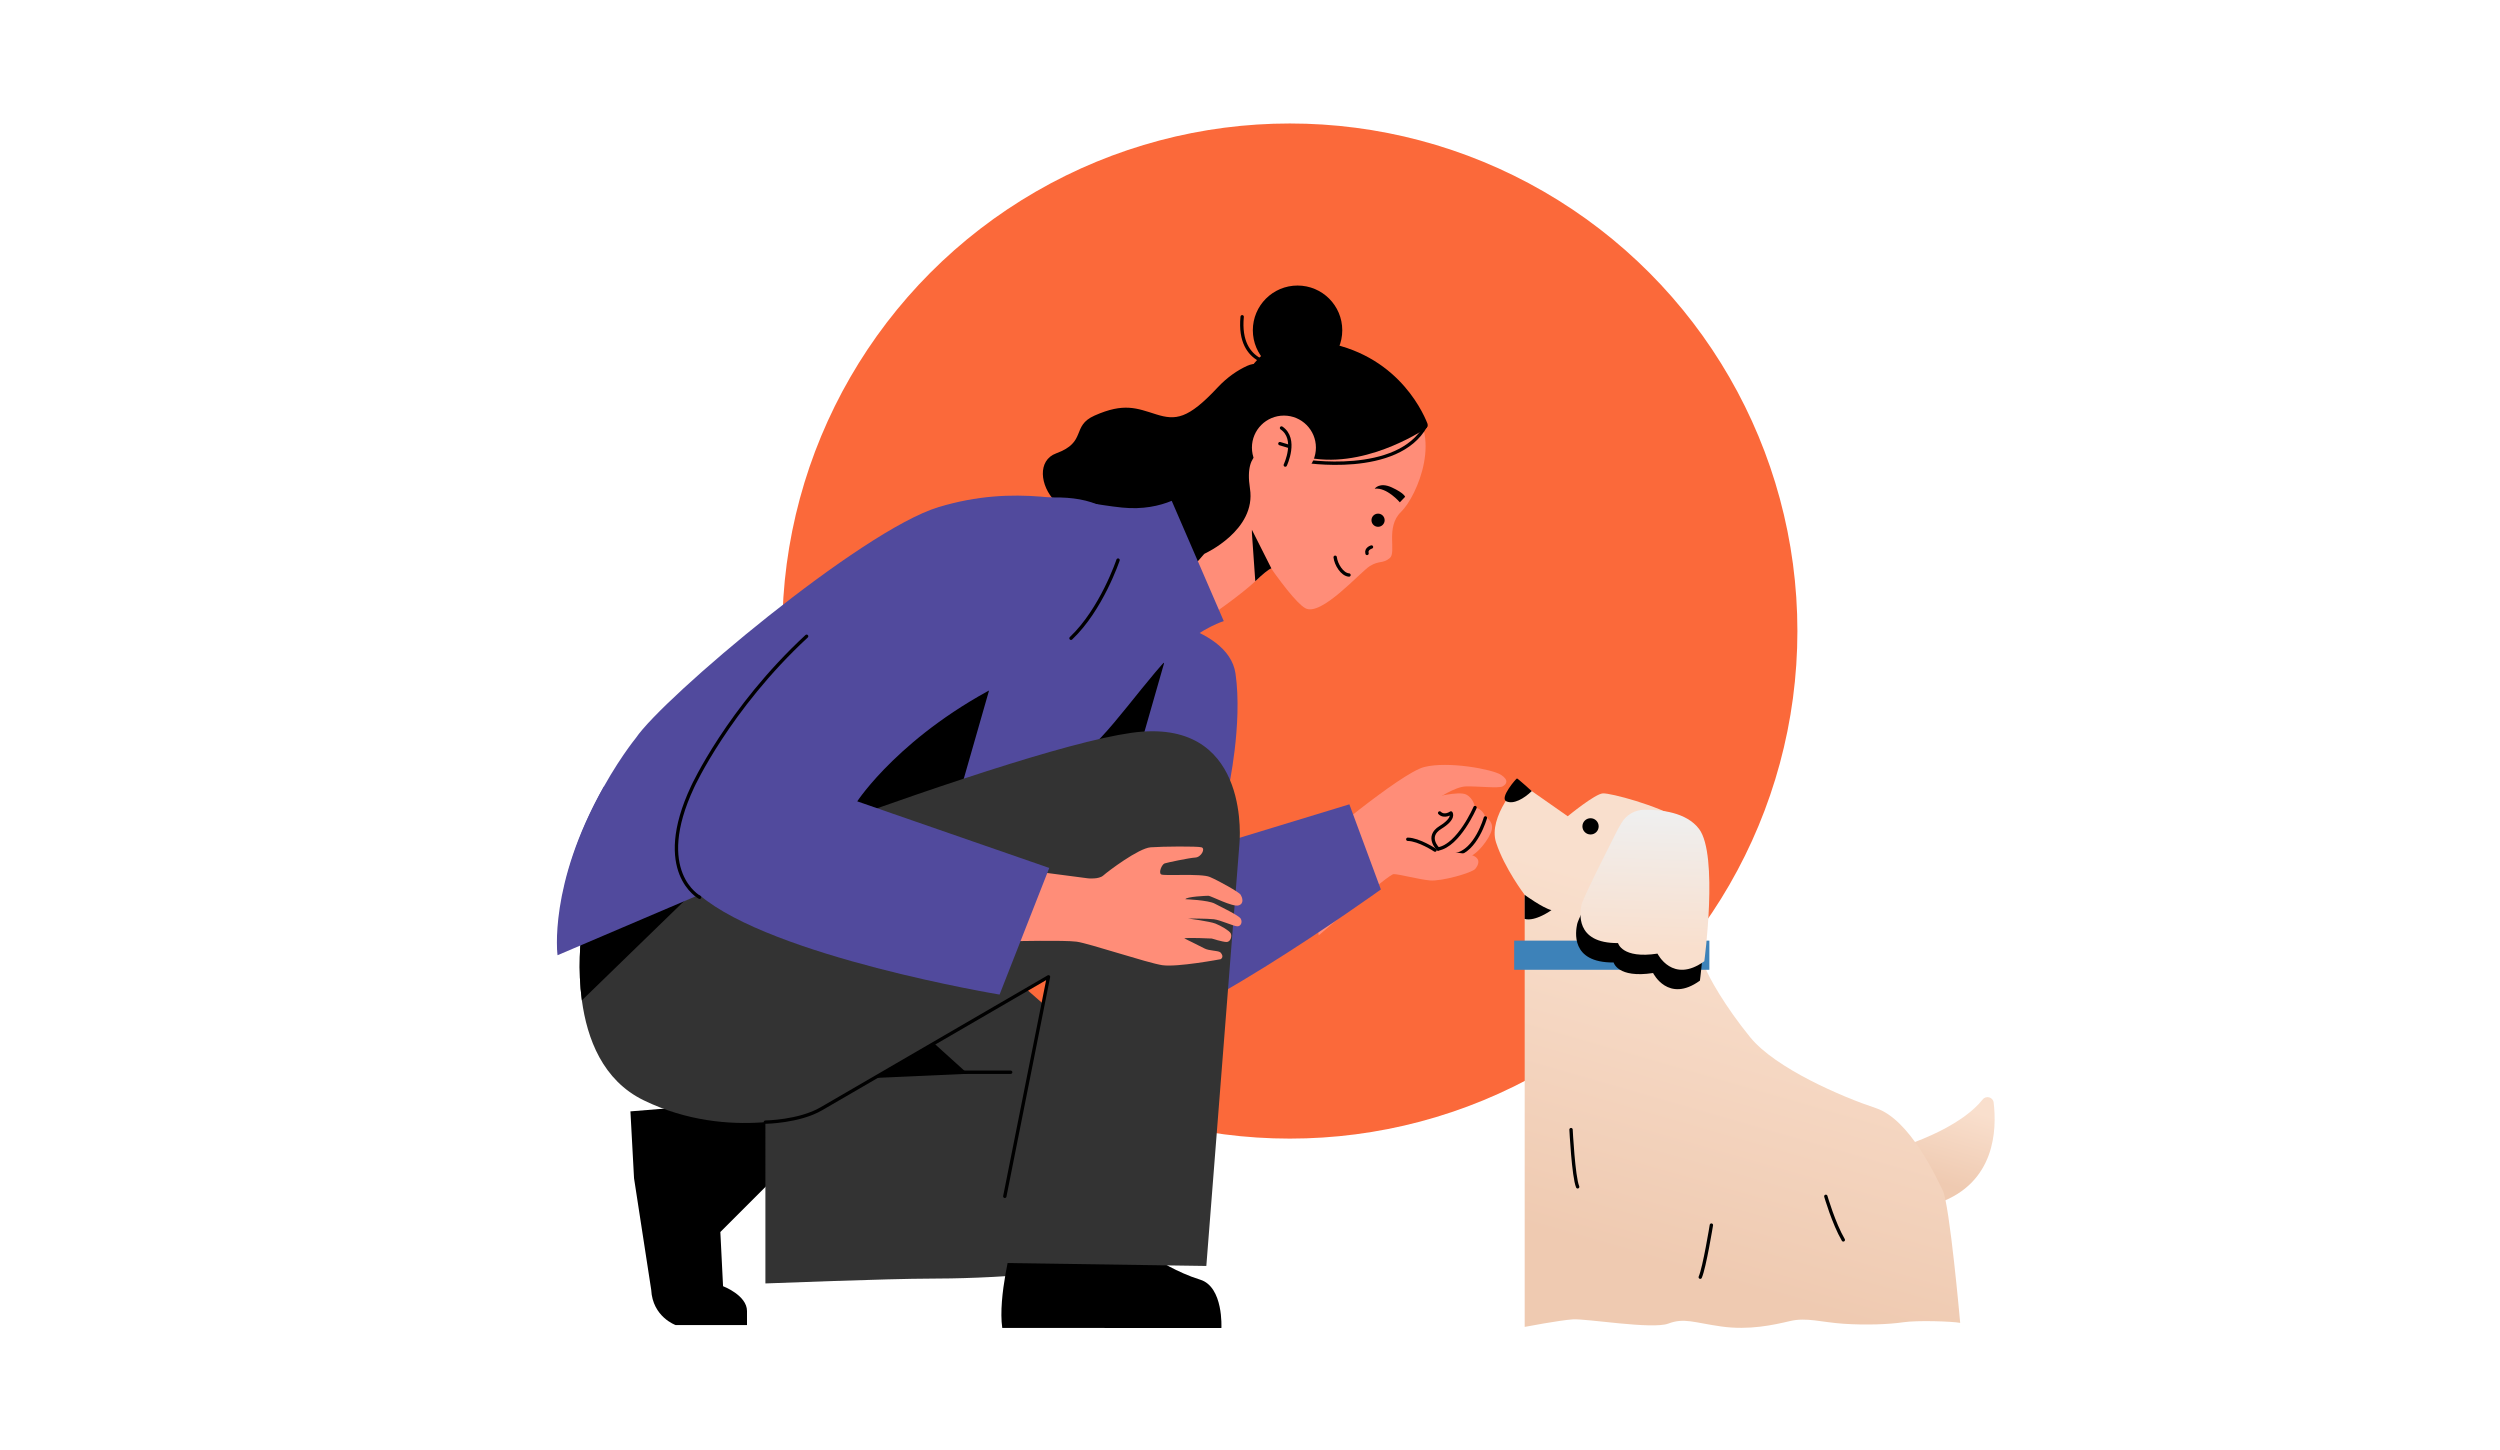<?xml version="1.0" encoding="utf-8"?>
<!-- Generator: Adobe Illustrator 27.1.1, SVG Export Plug-In . SVG Version: 6.00 Build 0)  -->
<svg version="1.1" id="Layer_1" xmlns="http://www.w3.org/2000/svg" xmlns:xlink="http://www.w3.org/1999/xlink" x="0px" y="0px"
	 viewBox="0 0 1487.65 862.58" style="enable-background:new 0 0 1487.65 862.58;" xml:space="preserve">
<style type="text/css">
	.st0{fill:#FB693A;}
	.st1{fill:url(#SVGID_1_);}
	.st2{fill:#FF8D78;}
	.st3{fill:none;stroke:#000000;stroke-width:2;stroke-linecap:round;stroke-linejoin:round;stroke-miterlimit:10;}
	.st4{fill:#514A9D;}
	.st5{fill:#333333;}
	.st6{fill:url(#SVGID_00000006678725932680489880000017922254974792944044_);}
	.st7{fill:#3D82B9;}
	.st8{fill:url(#SVGID_00000003062961829611625060000007476112570654660281_);}
</style>
<g>
	<circle class="st0" cx="767.53" cy="375.51" r="302.03"/>
	<linearGradient id="SVGID_1_" gradientUnits="userSpaceOnUse" x1="1152.669" y1="703.343" x2="1165.47" y2="658.943">
		<stop  offset="0" style="stop-color:#EFCAB1"/>
		<stop  offset="1" style="stop-color:#F9DFCD"/>
	</linearGradient>
	<path class="st1" d="M1134.35,681.43c9.91-3.39,33.96-12.77,45.45-27.16c2.04-2.56,6.15-1.44,6.54,1.81
		c1.94,16.11,1.03,47.63-32.59,59.7c-1.63,0.59-3.46-0.06-4.37-1.53l-16.96-27.4C1131.17,684.84,1132.12,682.2,1134.35,681.43z"/>
	<path class="st2" d="M852.82,474.62c0,0,15.23-4.12,19.71-1.79c4.48,2.33,5.2,7.71,5.2,7.71s4.48,0.54,6.09,5.56
		c0,0,4.84,2.33,3.94,7.35c-0.9,5.02-9.32,16.67-16.13,17.21c-6.81,0.54-25.63,1.25-27.24,0c-1.61-1.25-8.42-12.19-8.42-12.19
		L852.82,474.62z"/>
	<path class="st3" d="M877.73,480.54c0,0-9.68,22.49-21.95,24.64"/>
	<path class="st3" d="M883.88,486.7c0,0-5.52,19.73-17.8,21.89"/>
	<path class="st3" d="M855.78,505.18c0,0-7.57-7.3,1.3-12.76c8.87-5.46,6.32-8.66,6.32-8.66s-3.85,2.78-6.72,0"/>
	<path class="st2" d="M780.82,504.42c0,0,52.42-44.36,66.67-47.99c14.25-3.63,40.46,1.34,45.57,4.57c5.11,3.23,3.36,5.71,1.08,6.96
		s-15.05-0.17-21.78,0s-17.34,7.56-17.34,7.56s-16.4,21.24-12.37,23.66s9.27,7.26,10.75,7.39c1.48,0.13,18.28,0.54,23.12,2.55
		c4.84,2.02,3.23,5.65,1.34,7.93c-1.88,2.29-20.03,7.53-27.02,6.86c-6.99-0.67-18.28-3.76-21.51-3.76
		c-3.23,0-44.22,36.43-44.63,36.43S780.82,504.42,780.82,504.42z"/>
	<path class="st3" d="M853.94,505.87c0,0-9.59-6.36-16.22-6.45"/>
	<path class="st4" d="M672.36,365.54c0,0,58.55,5.2,62.85,35.31c4.3,30.11-4.28,68.64-4.28,68.64l-72.43-18.28
		c0,0-19.19,1.44-20.97-2.69c-1.78-4.13,7.53-58.79,9.5-60.58C649,386.15,672.36,365.54,672.36,365.54z"/>
	<path d="M692.67,394.75l-18.94,66.13c0,0-67.75,20.83-69.18,20.63c-1.43-0.2,6.81-72.61,82.08-93.75L692.67,394.75z"/>
	<path d="M762.27,229.95c-0.6-10.02-11.08-16.42-20.2-12.22c-5.52,2.54-11.66,6.57-17.6,12.93c-17.55,18.79-24.86,19.54-36.45,15.91
		c-11.59-3.63-19.14-7.08-36.71,0.73c-14,6.23-4.31,15.72-22.79,22.46c-11.28,4.11-9.75,19.3-0.6,28.63
		c4.58,4.67,13.07,5.7,18.81,7.48l33.44,10.33c4.24,3.68,10.25,4.55,15.36,2.22c16.54-7.55,51.83-23.77,53.04-25.26
		c1.31-1.62,10.93-27.64,14.12-36.35c0.68-1.86,0.97-3.83,0.85-5.8L762.27,229.95z"/>
	<path class="st2" d="M740.62,265.66c0,0-0.96-43.97,26.52-53.46c27.48-9.49,46.73,10.06,69.59,27.67
		c22.86,17.62,6.47,55.61-3.01,64.71c-9.48,9.11-2.52,24.06-6.74,27.53s-6.17,1.24-11.87,4.76c-5.69,3.52-28.95,30.26-38.35,25.05
		c-10.61-5.87-40.22-53.61-44.85-59.92C727.27,295.71,740.62,265.66,740.62,265.66z"/>
	<path class="st3" d="M774.2,273.98c1.52,0.54,57.53,9.48,74.11-20.45"/>
	<path class="st2" d="M756.54,338.23c-0.01,0-0.02,0.01-0.03,0.01c-1.62,0.48-5.34,3.63-9.54,7.62v0.01
		c-8.27,7.85-25.39,19.67-25.39,19.67l-33.29-47.89l68.04-69.66C756.34,247.99,761.32,336.46,756.54,338.23z"/>
	<circle cx="820.03" cy="309.56" r="3.92"/>
	<path class="st3" d="M794.51,331.6c0.47,4.22,4.13,10.3,8.22,10.57"/>
	<path class="st3" d="M816.12,325.49c0,0-3.48,1-2.65,3.84"/>
	<path d="M848.45,254.98c-8.11,5.25-44.84,27.04-78.36,15.02c-0.32-0.11-0.66-0.16-1-0.14l-34.21,2.51c-1.41,0.1-2.62-0.99-2.65-2.4
		c-0.3-13.18,1.04-71.99,49.21-67.16c47.61,4.77,64.55,40.56,67.96,49.2C849.84,253.1,849.44,254.34,848.45,254.98z"/>
	<path d="M755.03,268.66c0,0-15.1-2.72-11.22,22.08c3.88,24.81-27.02,38.74-27.02,38.74s-0.96,0.84-2.18,2.41
		c-6.8,8.73-19.31,10.39-27.9,3.42l0,0c-13.4-10.87-19.81-28.19-16.71-45.17l0.4-2.21l27.88-16.16l36.57-14.64L755.03,268.66z"/>
	<circle cx="772.12" cy="196.52" r="26.61"/>
	<circle class="st2" cx="764.01" cy="266.34" r="19.04"/>
	<path class="st3" d="M764.82,276.75c0,0,7.4-15.52-2.24-22.07"/>
	<line class="st3" x1="766.99" y1="265.61" x2="761.61" y2="263.99"/>
	<path d="M836.13,295.63l-3.15,3.28c0,0-7.67-9.04-14.96-8.1c0,0,2.86-4.17,10.25-0.74S836.13,295.63,836.13,295.63z"/>
	<path d="M756.54,338.23c-0.01,0-0.02,0.01-0.03,0.01c-1.62,0.48-5.34,3.63-9.54,7.62l-2.01-28.64v-1.97L756.54,338.23z"/>
	<path class="st3" d="M761.61,216.9c0,0-25.31,1.43-22.45-28.41"/>
	<path class="st4" d="M649.44,525.4l153.51-46.78l18.75,50.66c0,0-128.5,92.48-159.96,87.1S624.1,540.58,649.44,525.4z"/>
	<path d="M457.42,704.34l-28.77,28.77l1.61,32.26c0,0,14.25,5.38,14.25,14.79v8.33h-42.48c0,0-13.71-4.84-14.52-20.97l-10.22-66.4
		l-2.15-39.79l82.26-6.72V704.34z"/>
	<path class="st5" d="M547.57,533.95c0,0,148.04,126.53,152.7,137.64c4.66,11.11,11.11,48.75-13.26,68.11
		c-24.37,19.36-108.25,21.15-132.98,21.15c-24.73,0-98.57,2.87-98.57,2.87V657.97l65.95-39.79L547.57,533.95z"/>
	<path d="M602.32,739.7c0,0-8.6,31.96-5.91,50.52H726.8c0,0,1.34-24.45-12.64-28.75c-13.98-4.3-26.35-12.46-26.35-12.46l-3.49-15.5
		L602.32,739.7z"/>
	<polygon points="542.55,608.86 575.89,638.97 495.24,642.56 	"/>
	<path class="st4" d="M697.24,298.02c-7.26,3-17.17,5.28-29.59,4.01c-28.77-2.96-62.91-14.25-109.15-0.27
		c-46.24,13.98-163.99,113.45-180.12,137.38c0,0-47.49,57.89-46.6,126.17c0,0,47.67-15.95,118.47-36.02
		c70.79-20.07,142.84-11.47,142.84-11.47s38.17-65.42,50.36-69.54c12.19-4.12,41.94-49.65,57.71-62.55
		c15.77-12.9,27.06-16.13,27.06-16.13L697.24,298.02z"/>
	<path d="M588.54,410.89l-18.94,66.13c0,0-67.75,20.83-69.18,20.63c-1.43-0.2,6.81-72.61,82.08-93.75L588.54,410.89z"/>
	<path class="st5" d="M737.55,502.04l-19.71,251.28l-122.95-1.8l29.03-170.26l-139.44,81.01c0,0-49.82,17.56-101.44-7.53
		c-24.35-11.83-33.7-36.61-36.79-59.47c-2.5-18.53-0.88-35.8,0.2-43.92c0.42-3.1,0.75-4.87,0.75-4.87s267.76-106.46,332.64-111.12
		C744.72,430.71,737.55,502.04,737.55,502.04z"/>
	<path d="M409.4,533.95l-63.15,61.33c-2.5-18.53-0.88-35.8,0.2-43.92L409.4,533.95z"/>
	<path class="st4" d="M450.24,517.88l-118.47,50.54c0,0-5.7-41.81,27.53-100.3L450.24,517.88z"/>
	<path class="st2" d="M621.41,519.25l25.99,3.41c0,0,6.45,0.72,9.14-1.7c2.69-2.42,20.97-16.22,28.14-16.76
		c7.17-0.54,27.78-0.72,30.29,0s-0.18,5.91-3.67,6.09c-3.49,0.18-16.67,2.96-18.28,3.49c-1.61,0.54-3.76,5.47-2.06,6.54
		c1.7,1.08,23.66-0.72,28.94,1.52s17.47,9.05,18.37,10.57c0.9,1.52,2.33,5.29-1.25,6.36c-3.58,1.08-16.58-5.74-17.92-5.74
		s-13.26,0.54-13.71,2.06c0,0,13.42,0.47,17.45,2.62c4.03,2.15,14.29,6.97,15.46,8.94c1.16,1.97,0.18,4.63-2.06,4.56
		c-2.24-0.08-10.06-3.75-13.91-4.2c-3.85-0.45-15.41-0.45-15.41-0.45s13.08,1.7,16.4,3.05c3.32,1.34,8.08,4.1,9.01,5.74
		s-0.04,5.29-2.55,5.2c-2.51-0.09-8.69-2.06-8.69-2.06s-14.92-0.72-16.38-0.09c0,0,9.39,4.57,12.07,6c2.69,1.43,7.62,1.16,9.32,2.24
		c0,0,2.69,2.42,0.36,4.12c0,0-25.99,4.93-34.86,3.58s-43.64-12.99-50.9-13.98c-7.26-0.99-38.35-0.27-38.35-0.27L621.41,519.25z"/>
	
		<linearGradient id="SVGID_00000022549740283217544660000013551138973299555202_" gradientUnits="userSpaceOnUse" x1="994.524" y1="755.612" x2="1053.453" y2="551.22">
		<stop  offset="0" style="stop-color:#EFCAB1"/>
		<stop  offset="1" style="stop-color:#F9DFCD"/>
	</linearGradient>
	<path style="fill:url(#SVGID_00000022549740283217544660000013551138973299555202_);" d="M904.23,465.66c0,0-19,20.25-13.98,35.67
		c5.02,15.41,17.03,31.18,17.03,31.18v257.07c0,0,20.6-3.94,28.66-4.48s47.32,6.09,56.81,2.51c9.5-3.58,15.07-0.6,31.56,1.73
		c16.49,2.33,31.01-0.9,40.86-3.23c9.86-2.33,18.64,0.72,31.9,1.61s27.06,0.36,35.49-0.9c8.42-1.25,29.03-0.54,33.87,0.36
		c0,0-6.27-70.61-10.39-78.86c-4.12-8.24-19.71-42.3-39.79-48.93s-59.68-23.66-74.74-42.12c-15.05-18.46-25.09-36.38-26.88-41.76
		s-0.36-79.22-14.52-87.82s-41.58-15.77-46.24-15.59c-4.66,0.18-20.97,13.62-20.97,13.62L904.23,465.66z"/>
	<rect x="901.02" y="559.73" class="st7" width="116.16" height="17.35"/>
	<path d="M960.21,504.81c0,0-20.79,40.68-21.69,44.99c-0.9,4.3-4.3,23.12,21.69,22.94c0,0,2.33,9.5,23.48,6.27
		c0,0,8.94,18.2,27.86,4.53c0,0,8.52-63.31-3.13-78.73c-7.49-9.91-22.7-11.52-32.6-11.41c-5.59,0.06-10.73,3.03-13.54,7.86
		L960.21,504.81z"/>
	
		<linearGradient id="SVGID_00000030484777022459266540000010155852919844664234_" gradientUnits="userSpaceOnUse" x1="980.797" y1="483.62" x2="977.93" y2="563.554">
		<stop  offset="0" style="stop-color:#EFEFEF"/>
		<stop  offset="1" style="stop-color:#F9DFCD"/>
	</linearGradient>
	<path style="fill:url(#SVGID_00000030484777022459266540000010155852919844664234_);" d="M962.83,493.26
		c0,0-20.79,40.68-21.69,44.99c-0.9,4.3-4.3,23.12,21.69,22.94c0,0,2.33,9.5,23.48,6.27c0,0,8.94,18.2,27.86,4.53
		c0,0,8.52-63.31-3.13-78.73c-7.49-9.91-22.7-11.52-32.6-11.41c-5.59,0.06-10.73,3.03-13.54,7.86L962.83,493.26z"/>
	<path class="st3" d="M672.36,527.58"/>
	<path class="st3" d="M694.89,375.51"/>
	<path class="st4" d="M674.37,327.19c0,0-13.71,47.71-75.81,78.48s-88.45,71.18-88.45,71.18l114.26,39.63l-29.57,75.35
		c0,0-135.22-22.42-178.51-59.19s32.8-118.37,32.8-118.37s69.9-89.13,122.66-107.08C602.63,296.69,665.23,281.3,674.37,327.19z"/>
	<path class="st3" d="M455.45,667.74c0,0,20.06-0.26,33.26-7.93c13.2-7.67,135.21-78.55,135.21-78.55l-26,130.62"/>
	<line class="st3" x1="570.68" y1="638.05" x2="601.41" y2="638.05"/>
	<path class="st3" d="M416.29,533.95c0,0-28.02-14.96-4.11-65.83c0,0,21.21-46.3,67.81-89.51"/>
	<path class="st3" d="M665.31,333.28c0,0-9.77,29.26-28,46.53"/>
	<circle cx="946.47" cy="491.73" r="4.84"/>
	<path d="M911.49,470.75c0,0-8.36-7.54-8.8-7.54s-10.57,11.65-6.32,13.62C900.63,478.81,906.85,475.24,911.49,470.75z"/>
	<path d="M907.27,532.51c0,0,10.83,7.86,15.94,9.07c0,0-9.56,6.99-15.94,5.24V532.51z"/>
	<path class="st3" d="M934.86,672.19c0,0,1.43,28.14,3.94,34.05"/>
	<path class="st3" d="M1018.38,729c0,0-4.12,25.27-6.63,31.01"/>
	<path class="st3" d="M1086.48,711.89c0,0,4.66,16.1,10.4,25.93"/>
</g>
</svg>

